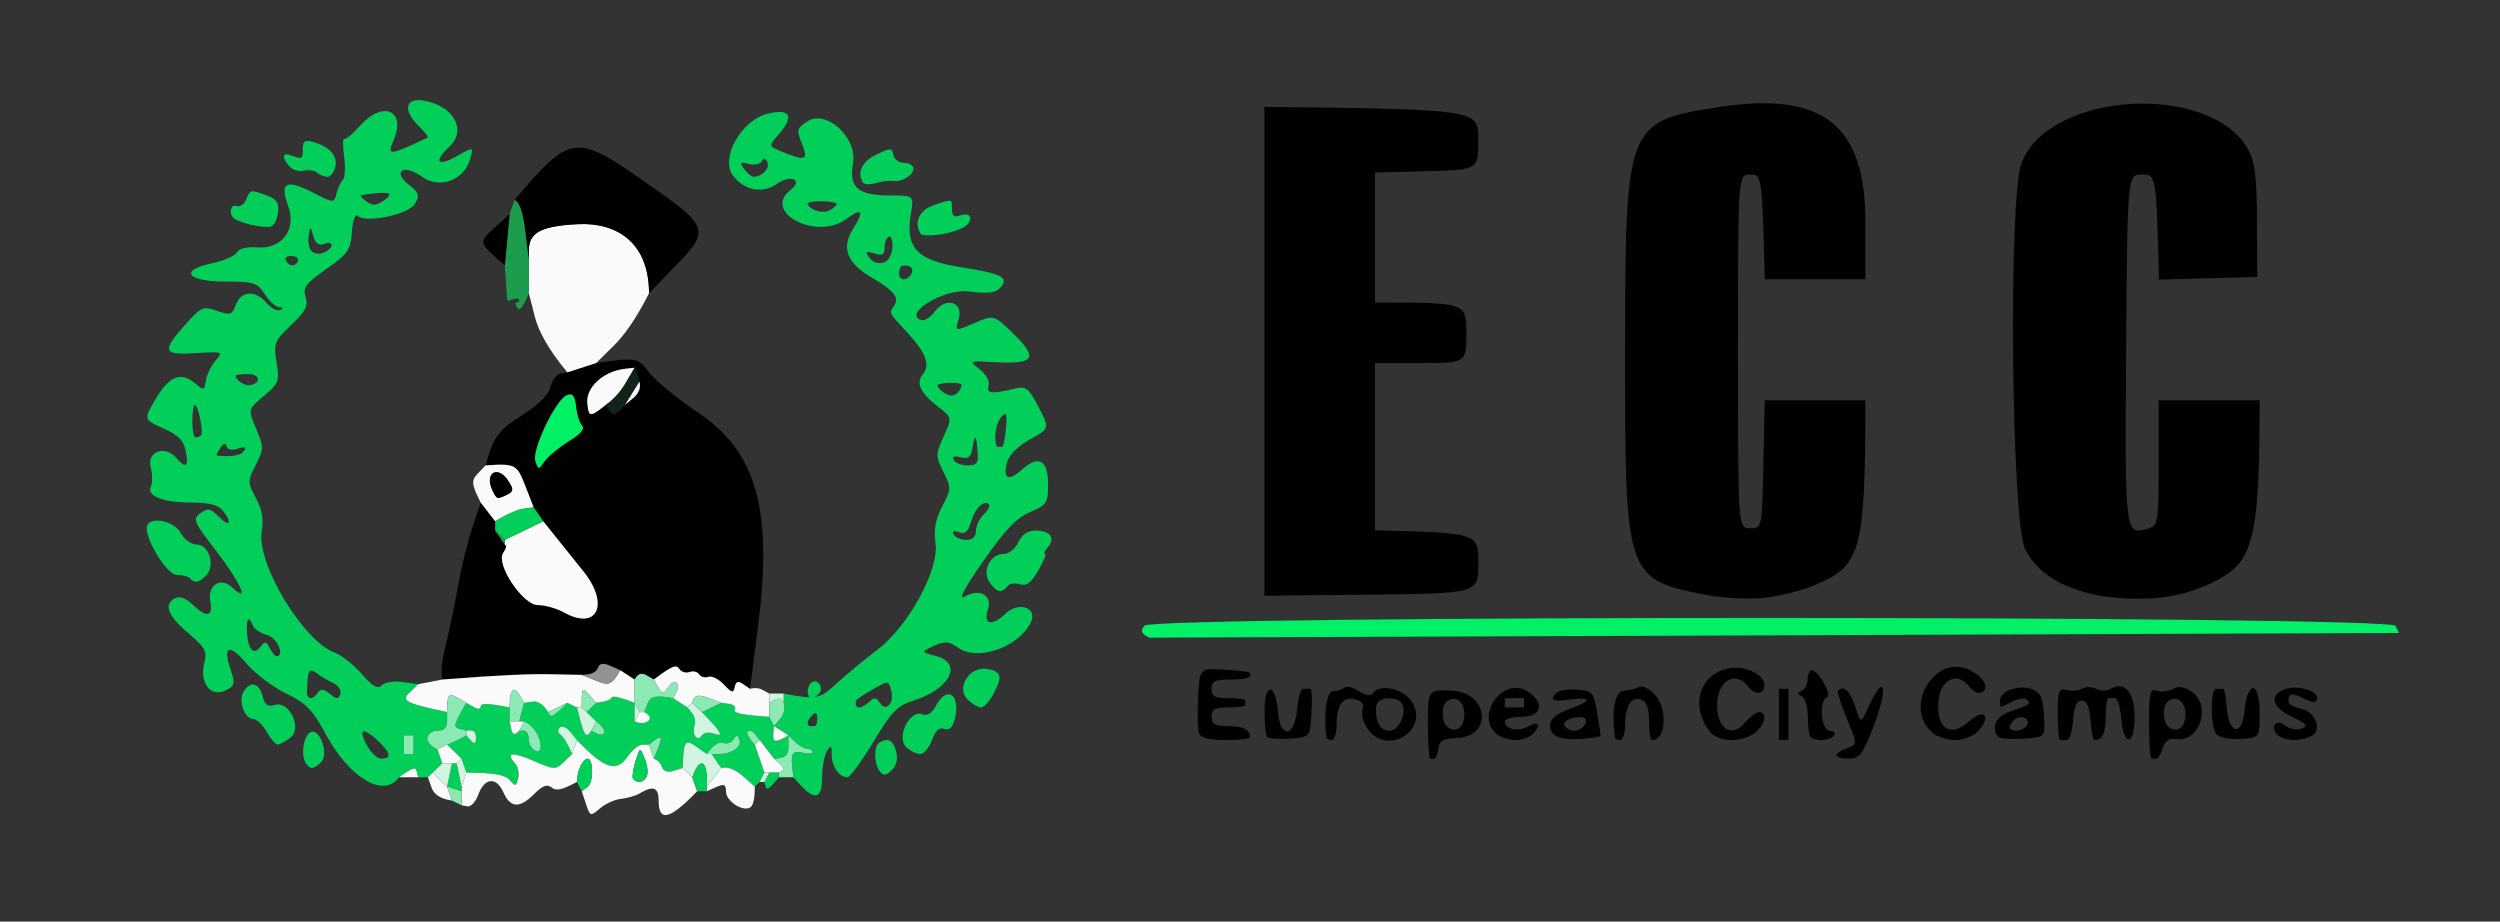 <svg width="510" height="188" viewBox="0 0 510 188" fill="none" xmlns="http://www.w3.org/2000/svg">
<rect x="0" y="0" width="510" height="188" fill="#333333" stroke="none"/>
<g clip-path="url(#clip0_52_14)">
<path d="M331.51 72.361C331.529 25.285 331.726 24.763 350.517 21.858C371.839 18.553 380.538 25.361 380.538 45.329V56.97H360.011C359.452 35.606 359.452 35.606 357 35.606C354.548 35.606 354.548 35.606 354.548 71.687C354.548 107.768 354.548 107.768 357 107.768C359.452 107.768 359.452 107.768 359.727 94.712L360.001 81.657H380.538C380.538 113.237 379.509 115.487 369.897 119.485C367.269 120.576 362.63 121.706 359.589 121.982C356.549 122.257 351.517 122.01 348.418 121.422C331.647 118.25 331.5 117.832 331.51 72.361Z" fill="black" fill-opacity="0.988"/>
<path d="M413.149 112.078C410.324 106.657 409.667 40.752 412.364 33.365C417.729 18.648 451.007 16.626 458.647 30.555C460.01 33.042 460.383 36.1 460.422 45.101L460.471 56.495L440.434 57.036C439.875 35.606 439.875 35.606 436.933 35.606C433.99 35.606 433.99 35.606 433.735 71.165C433.461 109.448 433.441 109.296 438.423 107.758C440.228 107.207 440.365 106.286 440.365 94.408V81.656H460.962C460.962 111.338 459.539 114.851 451.154 118.924C447.672 120.624 443.592 121.716 439.63 122.019C436.256 122.276 431.185 122.048 428.351 121.516C420.613 120.054 415.719 117.016 413.149 112.078Z" fill="black" fill-opacity="0.988"/>
<path d="M257.942 21.8C301.587 22.313 301.587 22.313 301.587 28.485C301.587 34.657 301.587 34.657 291.043 34.922L280.5 35.198V61.717C299.135 61.717 299.135 61.717 299.135 67.889C299.135 74.061 299.135 74.061 289.817 74.061H280.5V108.176C301.587 108.717 301.587 108.717 301.587 114.889C301.587 121.06 301.587 121.06 279.764 121.298L257.942 121.535V21.8Z" fill="black" fill-opacity="0.988"/>
<path d="M133.385 138.626L131.894 137.772C131.011 137.259 130.217 137.259 129.462 138.626L126.519 136.727L124.499 135.835C123.018 135.179 122.341 135.303 121.949 136.309C121.645 137.059 120.792 137.677 118.673 137.677L112.053 137.544C108.414 137.468 102.01 137.686 90.231 138.626C89.858 136.784 90.29 134.116 90.947 131.505C91.614 128.894 92.712 123.586 93.399 119.712C94.085 115.838 95.419 110.398 96.361 107.606L98.077 102.545L101.019 106.343V108.242L102.981 111.091L103.226 111.328C103.363 111.461 103.099 112.126 102.638 112.809C101.108 115.107 106.649 123.434 109.719 123.434C111.17 123.434 113.554 124.108 115.025 124.925C121.831 128.732 124.43 123.32 119.026 116.569C116.947 113.968 114.25 110.607 110.827 106.343L108.865 103.495L107.11 98.985C105.472 94.797 105.129 94.494 99.058 94.949C100.598 89.053 102 87.543 106.217 84.904C109.807 82.644 111.857 80.641 112.288 78.96C112.641 77.574 113.563 76.33 114.328 76.197L115.731 75.96L121.615 74.061C129.834 72.864 130.246 73.016 132.355 75.893C133.6 77.583 138.073 81.267 142.3 84.087C154.383 92.139 157.708 103.989 154.618 127.944L153 140.525L151.607 139.566C150.568 138.854 150.126 139.006 149.891 140.145C149.616 141.456 149.283 141.38 147.665 139.652C146.625 138.531 145.203 137.819 144.516 138.075C143.82 138.332 142.977 138.104 142.633 137.572C142.29 137.031 141.407 136.822 140.672 137.097C139.926 137.373 138.975 137.078 138.563 136.442C137.984 135.569 137.259 135.692 133.385 138.626ZM115.662 80.603C113.416 81.448 108.454 91.806 109.219 94.047C109.836 95.88 109.856 95.88 111.141 94.057C111.857 93.05 114.073 91.218 116.064 90.002C118.399 88.578 119.369 87.448 118.771 86.85C118.251 86.347 117.692 84.6 117.516 82.976C117.28 80.745 116.829 80.166 115.662 80.603ZM123.577 82.606L124.401 83.793C125.068 84.742 125.46 84.742 127.5 82.606L129.216 81.163C130.158 80.365 130.825 79.302 130.442 77.859L129.462 75.01L127.431 75.247C123.028 75.76 119.458 79.074 119.811 82.312C120.115 85.075 120.291 85.217 123.577 82.606Z" fill="black" fill-opacity="0.988"/>
<path d="M85.327 139.576L83.758 141.066C81.796 142.918 82.237 143.345 91.212 145.273V147.172C91.212 148.406 90.555 149.071 89.358 149.071C87.063 149.071 85.984 151.387 89.25 152.869L90.231 155.717L87.288 158.566H85.327L85.013 157.379C84.768 156.429 84.376 156.429 81.404 158.566C77.981 163.199 70.88 157.91 66.692 150.191C63.76 144.779 62.544 143.497 58.356 141.465C55.659 140.155 52.059 137.439 50.362 135.436C46.792 131.239 45.39 131.666 46.998 136.461C48.009 139.462 47.92 139.889 46.067 140.82C43.075 142.339 40.672 139.424 41.644 135.436C42.281 132.806 41.938 132.141 38.338 129.103C34.16 125.571 33.297 123.178 35.788 122.01C36.7 121.592 38.025 122.096 39.29 123.33C42.095 126.083 43.507 125.865 42.919 122.76C42.261 119.333 45.027 117.576 47.45 119.893C51.069 123.339 49.058 118.82 44.164 112.477C39.466 106.4 39.25 105.878 40.888 104.691C42.418 103.59 42.928 103.685 44.625 105.403C46.842 107.654 47.499 106.752 45.488 104.207C44.537 103.001 42.752 102.536 39.005 102.517C33.111 102.498 29.874 101.188 30.796 99.213C31.14 98.482 31.12 96.734 30.747 95.339C29.904 92.158 33.591 90.743 35.896 93.354C37.946 95.69 38.515 95.32 37.897 92.063C37.465 89.841 36.426 88.778 33.307 87.382C29.266 85.588 29.266 85.588 31.846 81.248C34.592 76.605 36.995 75.76 40.006 78.362C41.536 79.691 41.712 79.634 41.997 77.65C42.163 76.463 43.046 74.63 43.958 73.586C45.576 71.715 45.517 71.696 39.966 72.038C33.219 72.466 32.925 71.696 37.779 66.246C41.045 62.572 41.398 62.42 44.242 63.407C47.008 64.366 47.332 64.262 48.136 62.135C49.225 59.277 52.089 59.125 54.394 61.812C55.335 62.904 56.571 63.54 57.159 63.236C57.836 62.876 57.767 62.667 56.973 62.667C56.286 62.667 54.972 61.489 54.04 60.056C52.491 57.644 51.873 57.444 46.037 57.444C38.113 57.444 36.416 55.137 43.291 53.703C45.645 53.21 47.901 52.222 48.313 51.501C48.783 50.684 50.362 50.304 52.54 50.466C57.502 50.855 60.533 46.801 58.807 42.091C57.032 37.249 58.297 36.48 63.583 39.167C68.163 41.493 68.163 41.493 68.654 39.471C68.928 38.36 69.507 37.116 69.939 36.708C70.38 36.29 70.498 34.172 70.204 31.988C69.909 29.795 69.919 28.152 70.223 28.333C70.537 28.504 71.959 27.317 73.401 25.703C78.079 20.405 82.944 22.474 80.286 28.627C78.893 31.846 79.285 31.818 87.22 28.077C87.445 27.963 86.68 26.947 85.504 25.807C82.09 22.503 82.63 19.844 86.553 20.547C92.516 21.61 95.252 26.481 91.761 29.824C88.279 33.147 89.172 34.125 93.477 31.704C96.606 29.938 96.606 29.938 95.909 32.444C94.683 36.802 89.672 38.644 86.072 36.052C82.316 33.327 79.884 34.951 83.493 37.771C85.494 39.338 85.651 39.869 84.631 41.597C83.356 43.772 74.558 45.595 72.94 44.028C72.459 43.563 71.949 44.997 71.782 47.323C71.508 51.045 70.998 51.776 66.555 54.89C62.328 57.862 61.739 58.669 62.338 60.587C62.916 62.401 62.347 63.502 59.395 66.313C55.963 69.579 55.786 70.035 56.414 73.918C57.042 77.764 56.865 78.229 53.834 80.773C50.578 83.508 50.578 83.508 52.255 87.468C53.844 91.218 53.834 91.607 52.177 94.845C50.49 98.14 50.49 98.396 52.206 101.596C53.452 103.903 53.815 105.964 53.393 108.328C52.255 114.851 61.808 130.755 68.311 133.157C69.694 133.67 72.175 135.626 73.813 137.506C76.049 140.06 77.069 140.639 77.873 139.804C78.471 139.196 80.384 138.892 82.139 139.139L85.327 139.576ZM77.216 151.226C75.774 149.84 74.342 148.947 74.028 149.242C73.725 149.545 74.146 150.913 74.98 152.28C75.814 153.647 77.02 154.768 77.647 154.768C79.913 154.768 79.786 153.714 77.216 151.226ZM82.385 150.02V153.818H84.346V150.02H82.385ZM64.839 141.294C65.378 140.449 65.986 140.516 67.271 141.532C68.713 142.69 69.046 142.7 69.429 141.579C69.684 140.858 69.056 139.87 68.046 139.386C67.036 138.911 65.672 138.114 65.015 137.62C63.279 136.309 62.926 136.499 62.73 138.864C62.632 140.041 62.602 141.323 62.661 141.712C62.72 142.101 63.073 142.424 63.446 142.424C63.819 142.424 64.446 141.921 64.839 141.294ZM54.501 129.54C53.197 129.217 51.883 128.362 51.589 127.622C50.735 125.466 50.235 126.074 50.392 129.065C50.578 132.53 51.765 133.784 53.128 131.951C54.031 130.745 54.295 130.783 55.041 132.217C55.512 133.129 56.13 133.879 56.394 133.879C58.189 133.879 56.512 130.024 54.501 129.54ZM49.362 92.414C50.52 91.294 50.068 90.933 48.322 91.579C47.361 91.94 46.459 91.731 46.243 91.094C45.969 90.316 45.616 90.363 45.008 91.284C44.547 91.997 44.154 92.68 44.154 92.813C44.145 92.946 45.164 93.05 46.42 93.05C47.685 93.05 49.009 92.766 49.362 92.414ZM40.996 88.806C41.575 88.246 40.437 82.606 39.751 82.606C39.466 82.606 39.231 84.106 39.231 85.929C39.231 87.762 39.525 89.252 39.888 89.252C40.241 89.252 40.741 89.053 40.996 88.806ZM50.765 76.32C49.548 76.301 48.372 76.425 48.146 76.586C47.92 76.757 48.254 77.327 48.882 77.849C49.509 78.381 50.539 78.694 51.177 78.542C53.315 78.058 53.001 76.368 50.765 76.32ZM60.808 52.858C60.808 52.507 60.131 52.222 59.297 52.222C58.474 52.222 58.032 52.65 58.317 53.172C58.611 53.694 59.14 54.121 59.503 54.121C60.337 54.121 60.808 53.665 60.808 52.858ZM66.114 49.754C65.045 50.152 64.348 49.659 63.927 48.187C63.299 46.05 63.299 46.05 62.956 48.253C62.769 49.459 63.093 50.845 63.672 51.339C64.25 51.823 65.398 51.89 66.202 51.482C68.173 50.504 68.095 49.013 66.114 49.754ZM79.442 39.651C79.442 39.176 77.098 39.243 73.656 39.812C73.44 39.85 73.764 40.306 74.391 40.828C75.009 41.35 75.853 41.768 76.255 41.759C77.324 41.74 79.442 40.344 79.442 39.651Z" fill="#00D65B" fill-opacity="0.957"/>
<path d="M161.827 158.566L161.601 156.259C161.327 153.533 161.729 153.087 164.034 153.59C164.975 153.79 165.75 153.714 165.75 153.41C165.75 153.116 165.201 152.812 164.524 152.736C163.847 152.66 162.749 152.014 160.846 150.02L157.904 148.121L159.13 146.669C159.807 145.881 160.248 144.808 159.865 143.374V141.475C166.564 142.814 167.3 142.538 170.507 139.566C172.478 137.743 176.234 134.629 178.863 132.654C185.356 127.745 191.652 116.199 190.838 110.683C190.456 108.024 190.848 105.897 192.221 103.296C194.065 99.792 194.075 99.498 192.456 96.26C190.858 93.06 190.858 92.69 192.505 89.044C194.241 85.208 194.241 85.208 191.417 83.014C187.749 80.185 186.788 78.153 188.259 76.359C189.818 74.431 188.906 72 185.091 67.841C181.178 63.588 181.354 63.93 182.345 62.467C183.541 60.711 182.492 59.372 177.774 56.59C172.802 53.675 171.586 50.542 173.969 46.782C176.401 42.927 175.95 42.262 172.557 44.731C166.505 49.127 155.413 43.24 161.278 38.749C163.936 36.708 161.297 35.511 158.522 37.496C155.599 39.585 151.794 38.872 149.508 35.787C146.9 32.273 151.176 24.592 156.501 23.225C161.209 22.019 162.141 23.7 158.845 27.422C156.737 29.795 156.737 29.795 159.532 30.954C164.328 32.957 164.965 32.691 163.583 29.282C162.464 26.529 162.563 26.159 164.681 24.772C168.565 22.228 174.959 28.096 174.008 33.337C173.125 38.246 175.018 39.879 181.599 39.879C186.454 39.879 186.454 39.879 185.817 43.648C184.649 50.58 187.033 53.105 196.066 54.52C204.481 55.84 205.981 56.638 204.029 58.717C203.029 59.78 201.509 59.951 197.596 59.448C192.603 58.812 183.953 64.091 187.984 65.316C188.622 65.515 189.828 64.727 190.681 63.578C192.966 60.474 196.605 61.594 195.565 65.088C194.82 67.623 194.82 67.623 198.792 65.905C202.754 64.186 202.754 64.186 206.913 68.259C211.876 73.13 211.003 74.336 202.823 73.88C197.625 73.586 197.625 73.586 199.9 75.38C201.205 76.415 201.96 77.83 201.676 78.704C201.166 80.308 202.225 80.422 207.04 79.273C209.316 78.732 209.836 79.141 211.866 83.034C214.141 87.401 214.141 87.401 210.14 89.614C207.727 90.952 205.864 92.794 205.461 94.247C204.52 97.675 205.716 98.292 208.472 95.804C211.866 92.737 213.808 93.829 213.808 98.805C213.808 102.612 213.553 103.001 210.13 104.464C207.354 105.66 205.01 108.11 200.567 114.5C196.625 120.159 195.389 122.542 196.821 121.706C199.832 119.931 202.519 121.45 201.538 124.365C200.509 127.403 202.382 127.85 205.108 125.21C207.805 122.599 211.758 123.957 210.267 126.995C207.825 131.989 199.518 134.942 195.585 132.217C193.535 130.793 192.809 130.727 190.505 131.771C187.817 132.996 187.817 132.996 191.005 133.85C196.448 135.303 193.81 140.563 186.464 142.871C183.061 143.944 181.943 145.083 178.167 151.34C175.773 155.309 173.39 158.566 172.89 158.566C171.203 158.566 169.673 156.382 169.673 153.989C169.673 151.986 169.526 151.872 168.692 153.249C168.153 154.132 167.712 156.543 167.712 158.613C167.712 162.782 166.329 163.37 163.543 160.398L161.827 158.566ZM188.082 145.71C189.171 146.118 190.093 145.539 190.985 143.887C193.28 139.661 196.046 141.788 194.751 146.783C194.31 148.473 193.643 149.071 192.623 148.691C191.603 148.311 190.819 149.023 190.122 150.979C189.553 152.536 188.474 153.818 187.719 153.818C186.964 153.818 185.669 153.182 184.846 152.404C182.796 150.457 185.552 144.77 188.082 145.71ZM166.24 148.121C166.515 148.121 166.731 147.4 166.731 146.507C166.731 145.434 166.407 145.206 165.75 145.843C165.211 146.365 164.769 147.096 164.769 147.457C164.769 147.827 164.995 148.121 165.26 148.121H166.24ZM177.362 143.146C178.333 142.206 178.765 142.253 179.481 143.374C180.746 145.349 182.511 143.421 181.805 140.829C181.256 138.797 181.256 138.797 177.921 140.706C176.078 141.75 174.577 142.785 174.577 142.994V143.849C174.577 144.105 174.93 144.323 175.362 144.323C175.793 144.323 176.695 143.792 177.362 143.146ZM199.096 108.309C199.096 107.303 199.812 105.783 200.685 104.938C201.558 104.093 202.029 103.172 201.734 102.878C200.724 101.909 198.9 103.704 198.086 106.457C197.478 108.489 196.85 109.031 195.614 108.565C194.536 108.167 194.173 108.337 194.565 109.05C194.898 109.648 196.056 110.142 197.135 110.142C198.419 110.142 199.096 109.505 199.096 108.309ZM199.449 92.338C199.175 88.683 198.871 88.37 198.4 91.285C198.086 93.278 197.596 93.687 195.987 93.288C194.653 92.946 194.173 93.146 194.575 93.858C194.898 94.456 196.183 94.95 197.409 94.95C199.253 94.95 199.616 94.484 199.449 92.338ZM204.432 91.152C204.942 91.152 205.618 85.17 205.177 84.534C205.01 84.287 204.461 84.714 203.961 85.483C203.461 86.252 203.039 87.838 203.039 89.015C203.029 90.193 203.245 91.152 203.51 91.152H204.432ZM196.154 78.485C196.154 77.963 192.054 77.973 191.338 78.504C191.113 78.666 191.446 79.226 192.074 79.748C192.702 80.28 193.623 80.707 194.133 80.707C195.036 80.707 196.154 79.482 196.154 78.485ZM185.473 54.311C184.806 54.102 184.071 54.112 183.835 54.34C183.6 54.568 183.404 55.251 183.404 55.859C183.404 56.476 183.816 56.97 184.326 56.97C185.836 56.97 186.797 54.739 185.473 54.311ZM181.854 48.662C181.472 47.57 180.462 48.833 180.462 50.39C180.462 51.966 180.05 52.222 178.353 51.7C176.548 51.149 176.411 51.282 177.372 52.593C178.049 53.514 179.216 53.894 180.285 53.552C181.697 53.096 182.511 50.57 181.854 48.662ZM170.654 41.636C170.654 40.98 165.495 40.828 164.799 41.455C164.553 41.683 165.103 42.281 166.025 42.775C166.956 43.269 168.378 43.345 169.183 42.936C169.997 42.538 170.654 41.949 170.654 41.636ZM156.55 33.109C156.129 32.197 155.776 32.141 155.403 32.891C155.109 33.489 153.922 33.745 152.774 33.451C150.97 32.995 150.833 33.138 151.833 34.495C152.48 35.369 153.333 36.071 153.736 36.062C155.472 36.033 157.119 34.296 156.55 33.109Z" fill="#00D65B" fill-opacity="0.957"/>
<path d="M489.404 129.131L234.404 130.081C232.639 129.169 232.678 128.581 233.482 127.641C235.306 125.504 487.589 125.542 488.668 127.679L489.404 129.131Z" fill="#00F468" fill-opacity="0.976"/>
<path d="M95.135 157.616L94.154 154.768L91.212 151.919L91.947 151.634C92.349 151.473 93.232 151.046 95.135 150.02L96.115 151.112C96.822 151.9 97.096 151.71 97.096 150.419C97.096 149.432 96.655 148.719 95.135 149.071L93.713 148.672C92.467 148.33 92.467 147.969 95.135 143.374L96.606 144.219C97.528 144.751 98.077 144.703 98.077 144.095C98.077 143.507 99.254 143.355 103.962 144.323V147.172L104.315 148.833C104.511 149.745 104.952 150.172 105.923 149.071H106.904C107.443 149.071 107.885 149.878 107.885 150.865C107.885 151.853 108.532 152.907 109.326 153.201C111.258 153.923 110.219 148.501 106.904 147.172H105.923L106.904 143.374L108.62 143.136C109.562 143.004 110.67 143.431 111.808 145.273L112.22 145.928C112.455 146.279 113.338 145.852 115.731 143.374L117.692 144.323L118.369 146.934C119.173 150.02 119.605 150.685 120.635 149.071L121.704 149.621C123.273 150.438 124.244 149.09 121.615 147.172L119.654 145.273L121.615 143.374L123.077 143.136C123.881 143.004 124.656 142.624 124.793 142.291C124.93 141.95 126.039 142.064 129.462 143.374V147.172L130.197 147.4C131.766 147.874 133.924 146.564 131.423 145.273L132.159 143.431C132.669 142.158 133.571 141.722 137.308 142.424L140.25 144.323L141.211 145.51C141.741 146.165 141.966 147.267 141.702 147.969C141.044 149.726 142.251 151.492 143.143 150.087C143.526 149.498 144.575 149.28 145.478 149.612C147.635 150.419 147.547 149.754 143.192 145.273L147.115 143.374L148.802 143.611C149.724 143.744 150.215 144.276 149.881 144.798C149.538 145.358 150.862 145.842 156.923 146.222L157.904 148.121L157.786 149.308C157.58 151.435 157.884 151.729 160.846 150.02V152.394C160.846 153.875 160.287 154.768 157.904 154.768L154.049 149.792C153.549 149.156 152.882 148.871 152.568 149.166C152.264 149.47 152.451 150.21 153.981 151.919L155.942 157.616L154.962 159.515L153.981 160.465L151.539 158.328C150.195 157.151 148.655 156.296 147.115 156.667L145.154 153.818L146.87 153.799C149.361 153.78 151.343 152.328 150.842 150.884C150.499 149.887 150.264 149.878 149.646 150.846C149.224 151.511 148.273 151.824 147.537 151.549C146.811 151.283 145.752 151.682 144.173 153.818L142.506 152.631C139.74 150.656 139.465 150.761 139.269 156.667L137.406 157.265C136.248 157.635 135.366 157.36 135.081 156.553C134.836 155.831 134.346 155.138 133.385 154.768L134.238 152.631C135.248 150.087 135.081 149.669 132.404 151.919H131.05C130.295 151.919 128.961 152.992 128.079 154.293C125.96 157.426 123.675 157.293 117.692 150.97L116.368 149.308C115.643 148.397 114.672 147.988 114.191 148.406C113.71 148.843 113.75 149.46 114.289 149.83C114.809 150.201 115.574 151.245 116.712 153.818L114.995 155.48C113.357 157.066 113.073 157.047 108.914 155.242C104.501 153.325 103.01 153.495 105.05 155.698C105.668 156.363 105.962 157.749 105.707 158.775C105.286 160.455 105.119 160.493 103.981 159.126C103.216 158.214 101.215 157.616 95.135 157.616Z" fill="#00D65B" fill-opacity="0.957"/>
<path d="M115.731 75.96C111.553 70.908 109.787 67.272 109.111 64.632L107.885 59.818V53.172V51.073C107.885 47.465 110.327 46.136 117.702 45.737C126.176 45.272 132.404 49.782 132.404 59.818C129.628 65.335 127.206 68.544 125.225 70.5L121.615 74.061L115.731 75.96Z" fill="#FCFCFC" fill-opacity="0.988"/>
<path d="M132.404 59.818C132.404 49.782 126.176 45.272 117.702 45.737C110.327 46.136 107.885 47.465 107.885 51.073V53.172L107.159 47.237C106.766 43.971 106.1 41.199 104.942 40.828C116.427 27.184 117.447 27.279 131.541 37.087C144.82 46.335 144.997 46.839 137.553 54.51L132.404 59.818Z" fill="black" fill-opacity="0.988"/>
<path d="M118.673 161.414L119.899 160.512C121.096 159.639 121.086 154.768 119.889 154.768C119.036 154.768 117.722 156.904 117.692 159.515C114.348 161.31 113.377 161.329 112.514 160.636C111.621 159.914 110.66 160.275 108.993 161.955C105.992 164.965 104.138 164.87 102.686 161.623C101.245 158.385 98.842 158.632 97.547 162.155C97.028 163.579 96.056 164.633 95.38 164.5L94.154 164.263V161.414V160.465L95.135 157.616C101.215 157.616 103.216 158.214 103.981 159.126C105.119 160.493 105.286 160.455 105.707 158.775C105.962 157.749 105.668 156.363 105.05 155.698C103.01 153.495 104.501 153.324 108.914 155.242C113.073 157.046 113.357 157.065 114.995 155.48L116.712 153.818L117.692 150.97C123.675 157.293 125.96 157.426 128.079 154.293C128.961 152.992 130.295 151.919 131.05 151.919H132.404L133.385 154.768C134.346 155.138 134.836 155.831 135.081 156.553C135.366 157.36 136.248 157.635 137.406 157.265L139.269 156.667L141.231 158.566L142.212 161.414C136.19 167.728 134.365 167.349 134.365 163.342C134.365 160.598 133.267 160.18 130.481 161.86C129.697 162.335 127.99 162.829 126.696 162.962C125.401 163.095 123.459 163.978 122.38 164.918C120.458 166.589 120.389 166.57 119.546 164.025L118.673 161.414ZM129.658 155.242C129.167 156.809 128.922 158.414 129.108 158.803C129.305 159.192 129.913 159.515 130.472 159.515C131.031 159.515 131.707 158.955 131.982 158.262C132.257 157.578 132.041 155.974 131.511 154.701C130.55 152.394 130.55 152.394 129.658 155.242Z" fill="#FCFCFC" fill-opacity="0.988"/>
<path d="M102.981 111.091V110.141L110.827 106.344C114.25 110.607 116.947 113.968 119.026 116.57C124.43 123.32 121.831 128.733 115.025 124.925C113.553 124.109 111.17 123.434 109.719 123.434C106.649 123.434 101.108 115.107 102.638 112.81C103.098 112.126 103.363 111.461 103.226 111.328L102.981 111.091Z" fill="#FCFCFC" fill-opacity="0.988"/>
<path d="M85.327 139.576L90.231 138.626C102.01 137.686 108.414 137.468 112.053 137.544L118.673 137.677L121.635 138.864C124.214 139.899 124.715 139.842 126.519 136.727L129.462 138.626V143.374C126.039 142.063 124.93 141.95 124.793 142.291C124.656 142.624 123.881 143.003 123.077 143.136L121.615 143.374L120.144 141.712C118.771 140.155 118.673 140.183 118.673 144.323H117.692L115.731 143.374L111.808 145.273C110.67 143.431 109.562 143.003 108.62 143.136L106.904 143.374L106.09 141.95C104.952 139.956 103.962 140.174 103.962 144.323C99.254 143.355 98.077 143.507 98.077 144.095C98.077 144.703 97.528 144.751 96.606 144.219L95.135 143.374L93.909 142.662C91.516 141.266 91.212 141.342 91.212 145.273C82.237 143.345 81.796 142.918 83.758 141.066L85.327 139.576Z" fill="#FCFCFC" fill-opacity="0.988"/>
<path d="M147.115 143.374L144.418 142.367C142.525 141.665 141.653 141.665 141.231 143.374L140.25 144.323L137.308 142.424L137.857 141.418C138.975 139.414 137.651 138.199 136.405 140.079C135.238 141.826 135.091 141.845 133.385 138.626C137.259 135.692 137.984 135.569 138.563 136.442C138.975 137.078 139.926 137.373 140.672 137.097C141.407 136.822 142.29 137.031 142.633 137.572C142.977 138.104 143.82 138.332 144.516 138.075C145.203 137.819 146.625 138.531 147.665 139.652C149.283 141.38 149.616 141.456 149.891 140.145C150.126 139.006 150.568 138.854 151.607 139.566L153 140.525C154.138 140.212 155.02 140.43 155.697 140.801L156.923 141.475V143.374V146.222C150.862 145.842 149.538 145.358 149.881 144.798C150.215 144.276 149.724 143.744 148.802 143.611L147.115 143.374Z" fill="#FCFCFC" fill-opacity="0.988"/>
<path d="M421.623 140.772C422.643 141.028 424.055 140.895 424.761 140.478C425.458 140.05 426.752 140.079 427.615 140.525C428.498 140.981 429.793 140.981 430.558 140.525C433.412 138.816 435.462 141.247 435.462 146.336C435.462 152.299 433.157 152.337 432.706 146.384C432.539 144.209 431.99 142.424 431.48 142.424H430.067C429.803 142.424 429.577 144.105 429.577 146.165C429.577 149.507 428.881 150.97 427.272 150.97C426.988 150.97 426.615 149.156 426.448 146.934C426.233 144.114 425.703 142.899 424.673 142.899C423.643 142.899 423.114 144.114 422.898 146.934C422.731 149.156 422.182 150.97 421.672 150.97H420.26C419.995 150.97 419.769 148.567 419.769 145.633C419.769 140.876 419.965 140.354 421.623 140.772Z" fill="black" fill-opacity="0.988"/>
<path d="M36.092 117.291C33.876 117.263 29.001 108.935 30.1 107.055C31.12 105.318 35.631 106.429 36.857 108.717C37.583 110.075 38.995 111.091 40.133 111.091C42.595 111.091 43.938 115.202 42.163 117.272C41.496 118.051 40.565 118.687 40.094 118.687C39.613 118.687 39.035 118.373 38.789 118.003C38.554 117.623 37.338 117.301 36.092 117.291Z" fill="#00D65B" fill-opacity="0.957"/>
<path d="M271.957 140.99C272.801 140.981 273.821 140.658 274.223 140.269C274.625 139.889 275.959 140.202 277.185 140.99C278.568 141.864 279.647 142.044 280.019 141.465C281.373 139.338 286.434 140.459 288.091 143.26C291.602 149.175 282.805 154.312 278.941 148.605C278.058 147.305 277.617 145.557 277.94 144.722C278.352 143.687 277.881 143.032 276.479 142.671C273.948 142.035 272.693 143.744 272.673 147.884C272.664 149.583 272.212 150.97 271.673 150.97C271.134 150.97 270.663 150.751 270.624 150.495C269.937 145.88 270.624 141 271.957 140.99ZM285.933 143.431C285.1 142.13 281.785 142.13 280.961 143.421C280.608 143.962 280.588 145.463 280.902 146.744C281.275 148.245 282.167 149.071 283.423 149.071C285.463 149.071 287.13 145.311 285.933 143.431Z" fill="black" fill-opacity="0.988"/>
<path d="M204.834 112.99C205.824 112.99 207.129 111.926 207.747 110.616C208.492 109.021 209.649 108.242 211.277 108.242C214.239 108.242 215.357 109.752 213.769 111.604C213.121 112.363 212.856 112.99 213.18 112.99C213.504 112.99 212.896 114.509 211.817 116.37C210.326 118.943 209.404 119.617 207.992 119.181C206.962 118.867 205.844 119.057 205.501 119.598C205.148 120.14 204.451 120.586 203.941 120.586C203.431 120.586 202.47 119.731 201.803 118.687C200.293 116.323 202.068 112.99 204.834 112.99Z" fill="#00D65B" fill-opacity="0.957"/>
<path d="M351.586 136.604C355.097 135.369 359.942 137.249 359.942 139.832C359.942 141.693 357.971 141.826 356.637 140.06C354.224 136.87 350.664 138.588 350.321 143.098C349.929 148.425 353.087 150.837 356 147.409C356.99 146.232 358.285 145.273 358.873 145.273C360.55 145.273 360.129 147.665 358.147 149.403C357.167 150.267 354.96 150.97 353.244 150.97C351.439 150.97 349.585 150.277 348.83 149.308C345.035 144.485 346.339 138.436 351.586 136.604Z" fill="black" fill-opacity="0.988"/>
<path d="M402.527 137.06C405.136 138.721 405.842 140.744 404.018 141.332C403.439 141.522 402.419 140.943 401.753 140.06C399.34 136.87 395.78 138.588 395.436 143.098C395.015 148.719 397.869 150.561 401.713 147.134C404.803 144.39 406.362 146.099 403.538 149.128C402.586 150.144 400.556 150.97 399.026 150.97C397.486 150.97 395.505 150.438 394.622 149.783C387.551 144.561 395.123 132.369 402.527 137.06Z" fill="black" fill-opacity="0.988"/>
<path d="M244.408 142.377C244.702 136.309 244.702 136.309 249.606 136.604C252.303 136.765 254.618 137.003 254.755 137.126C255.755 138.075 254.421 138.626 251.077 138.626C247.811 138.626 247.154 138.94 247.154 140.525C247.154 142.063 247.811 142.424 250.587 142.424C252.47 142.424 254.019 142.643 254.019 142.899V143.848C254.019 144.105 252.47 144.323 250.587 144.323C247.811 144.323 247.154 144.684 247.154 146.222C247.154 147.751 247.811 148.121 250.528 148.121C253.588 148.121 255 148.843 255 150.4C255 150.713 252.793 150.97 250.096 150.97C246.938 150.97 244.996 150.523 244.653 149.707C244.349 149.004 244.241 145.709 244.408 142.377Z" fill="black" fill-opacity="0.988"/>
<path d="M439.944 140.896C440.797 141.209 442.268 141.066 443.229 140.563C444.445 139.937 445.603 140.098 447.084 141.095C451.222 143.905 448.761 151.454 443.926 150.78C442.464 150.58 441.64 151.141 441.189 152.631C440.826 153.809 440.277 154.768 439.963 154.768H438.894C438.629 154.768 438.404 151.52 438.404 147.542C438.404 141.37 438.629 140.402 439.944 140.896ZM444.043 142.605C443.092 142.424 442.042 142.984 441.699 143.848C441.356 144.712 441.356 146.241 441.699 147.238C442.052 148.273 443.072 148.966 444.043 148.833C446.446 148.501 446.446 143.051 444.043 142.605Z" fill="black" fill-opacity="0.988"/>
<path d="M295.947 140.867C303.715 141.095 304.715 150.371 296.997 150.58C294.447 150.647 293.672 151.112 293.427 152.717C293.25 153.847 292.926 154.768 292.691 154.768H291.779C291.514 154.768 291.288 151.606 291.288 147.751C291.288 140.725 291.288 140.725 295.947 140.867ZM296.928 142.605C295.977 142.424 294.927 142.984 294.584 143.848C294.241 144.712 294.241 146.241 294.584 147.238C294.937 148.273 295.957 148.966 296.928 148.833C299.331 148.501 299.331 143.051 296.928 142.605Z" fill="black" fill-opacity="0.988"/>
<path d="M98.077 102.545C96.086 98.7 96.184 97.94 97.459 96.611L99.058 94.95C105.129 94.494 105.472 94.797 107.11 98.985L108.865 103.495L106.855 103.77C105.756 103.922 103.991 104.568 101.019 106.343L98.077 102.545ZM103.55 97.912C101.657 95.092 99.048 96.307 100.225 99.46C100.656 100.637 101.274 101.596 101.598 101.596C101.912 101.596 102.804 101.254 103.589 100.836C104.805 100.172 104.805 99.782 103.55 97.912Z" fill="#FCFCFC" fill-opacity="0.988"/>
<path d="M115.662 80.603C116.829 80.166 117.28 80.745 117.516 82.976C117.692 84.6 118.251 86.347 118.771 86.85C119.369 87.448 118.399 88.578 116.064 90.003C114.073 91.218 111.857 93.05 111.141 94.057C109.856 95.88 109.836 95.88 109.219 94.047C108.454 91.807 113.416 81.448 115.662 80.603Z" fill="#00F468" fill-opacity="0.976"/>
<path d="M102.981 54.121L103.961 43.677L104.942 40.828C106.1 41.199 106.766 43.971 107.159 47.237L107.885 53.172V59.818C106.502 63.123 105.943 63.464 105.511 62.79C105.129 62.202 105.07 61.717 105.374 61.717C105.678 61.717 105.923 61.47 105.923 61.166C105.923 60.863 105.374 60.796 104.697 61.034C104.02 61.271 103.471 61.413 103.471 61.347C103.471 61.29 103.363 59.638 103.226 57.682L102.981 54.121Z" fill="#1CA04F" fill-opacity="0.969"/>
<path d="M410.207 145.083C414.061 143.82 414.414 143.573 413.512 142.69C413.12 142.32 411.835 142.481 410.648 143.051C409.461 143.621 408.383 144.143 408.245 144.209C408.108 144.266 408 143.668 408 142.87C408 140.953 411.854 139.614 414.542 140.592C416.248 141.218 416.729 142.263 416.964 145.89C417.249 150.419 417.249 150.419 412.619 150.694C410.079 150.846 407.784 150.647 407.529 150.258C406.146 148.188 407.255 146.051 410.207 145.083ZM413.512 147.941C414.385 146.564 412.119 145.653 410.854 146.877C410.364 147.352 409.962 148.045 409.962 148.406C409.962 148.776 410.599 149.071 411.374 149.071C412.149 149.071 413.11 148.558 413.512 147.941Z" fill="black" fill-opacity="0.988"/>
<path d="M51.716 146.697C49.921 146.697 48.568 143.07 49.656 141.18C51.01 138.845 52.834 139.215 53.55 141.978C54.021 143.82 54.609 144.247 56.051 143.801C59.052 142.88 61.749 148.653 59.189 150.523C58.189 151.255 57.041 151.872 56.639 151.891C56.237 151.91 55.237 150.742 54.413 149.308C53.599 147.874 52.383 146.697 51.716 146.697Z" fill="#00D65B" fill-opacity="0.957"/>
<path d="M311.61 141.047C315.219 143.345 314.562 146.222 310.414 146.222C308.53 146.222 306.981 146.659 306.981 147.2C306.981 148.719 309.609 149.337 311.571 148.273C313.836 147.048 314.484 147.665 312.885 149.526C312.199 150.315 310.6 150.97 309.315 150.97C308.03 150.97 306.324 150.476 305.51 149.878C300.665 146.279 306.51 137.819 311.61 141.047ZM306.981 144.323H310.904V142.424H306.981V144.323Z" fill="black" fill-opacity="0.988"/>
<path d="M320.466 144.523C322.222 143.943 323.654 143.184 323.654 142.842C323.654 142.491 322.222 142.424 320.466 142.681C316.838 143.212 315.965 142.842 317.465 141.389C318.034 140.839 319.996 140.525 321.81 140.696C325.282 141.019 325.164 140.782 326.528 150.039C326.567 150.315 324.615 150.637 322.183 150.751C319.191 150.903 317.436 150.514 316.73 149.555C315.308 147.618 316.671 145.776 320.466 144.523ZM323.301 146.517C322.997 146.222 321.82 146.213 320.672 146.507C319.535 146.792 318.858 147.494 319.172 148.055C319.476 148.615 320.368 149.071 321.143 149.071C322.712 149.071 324.164 147.352 323.301 146.517Z" fill="black" fill-opacity="0.988"/>
<path d="M452.135 140.525H453.547C453.792 140.525 454.116 142.339 454.283 144.561C454.675 149.735 457.372 150.267 457.843 145.273C458.47 138.626 460.962 138.826 460.962 145.52C460.962 150.523 460.962 150.523 457.039 150.742C454.802 150.875 452.704 150.457 452.154 149.783C450.889 148.216 450.879 140.525 452.135 140.525Z" fill="black" fill-opacity="0.988"/>
<path d="M257.962 144.959C257.942 139.12 260.257 139.3 260.698 145.168C261.13 150.846 264.18 150.371 264.621 144.551C264.788 142.339 265.337 140.525 265.847 140.525H267.309C267.613 140.525 267.721 142.747 267.554 145.463C267.26 150.39 267.26 150.39 263.091 150.685C260.796 150.837 258.707 150.647 258.452 150.257C258.187 149.868 257.962 147.485 257.962 144.959Z" fill="black" fill-opacity="0.988"/>
<path d="M376.615 152.679C379.008 151.824 379.018 152.109 376.576 146.137C375.478 143.44 374.742 141.066 374.948 140.877C376.105 139.756 377.41 140.962 378.44 144.086C379.616 147.646 379.617 147.646 381.097 144.371C384.501 136.803 385.315 140.174 382.088 148.473C379.96 153.961 379.322 154.768 377.145 154.768C375.782 154.768 374.654 154.454 374.654 154.075C374.654 153.695 375.537 153.068 376.615 152.679Z" fill="black" fill-opacity="0.988"/>
<path d="M331.225 140.896C332.304 140.839 333.677 140.506 334.276 140.155C334.864 139.794 336.247 140.373 337.345 141.437C340.258 144.257 340.003 150.97 336.992 150.97C336.669 150.97 336.404 149.251 336.404 147.143C336.404 144.504 335.913 143.136 334.835 142.728C332.814 141.978 331.529 143.972 331.52 147.884C331.51 149.583 331.059 150.97 330.519 150.97C329.98 150.97 329.509 150.751 329.47 150.495C328.675 145.149 329.44 140.991 331.225 140.896Z" fill="black" fill-opacity="0.988"/>
<path d="M466.179 147.988C467.091 148.719 468.553 148.995 469.533 148.634C470.946 148.093 470.583 147.656 467.582 146.232C463.443 144.266 462.805 141.826 466.111 140.62C469.259 139.471 474.094 141.427 472.329 143.136C472.103 143.355 470.956 143.032 469.788 142.424C467.562 141.266 466.846 141.437 466.846 143.108C466.846 143.649 467.974 144.314 469.357 144.57C472.28 145.111 473.8 148.786 471.642 150.106C470.897 150.561 469.288 150.951 468.072 150.951C466.856 150.96 465.385 150.561 464.786 150.068C462.913 148.492 464.267 146.46 466.179 147.988Z" fill="black" fill-opacity="0.988"/>
<path d="M129.462 75.01L127.745 77.953C126.804 79.577 125.48 81.286 123.577 82.606C120.291 85.217 120.115 85.075 119.811 82.312C119.458 79.074 123.028 75.76 127.431 75.247L129.462 75.01Z" fill="#FCFCFC" fill-opacity="0.988"/>
<path d="M368.789 146.061C368.779 144.152 368.22 142.329 367.543 142.025C366.562 141.589 366.562 141.361 367.543 140.924C368.22 140.62 368.769 139.547 368.769 138.55C368.769 137.544 369.152 136.727 369.622 136.727C370.956 136.727 373.84 141.893 372.702 142.263C371.005 142.814 371.496 149.071 373.241 149.071C374.085 149.071 374.497 149.498 374.163 150.02C373.83 150.542 372.702 150.97 371.653 150.97C370.603 150.97 369.534 150.647 369.279 150.258C369.014 149.868 368.789 147.979 368.789 146.061Z" fill="black" fill-opacity="0.988"/>
<path d="M178.745 31.552C181.707 30.118 181.952 30.127 182.247 31.618C182.423 32.511 183.414 33.232 184.453 33.232C185.493 33.232 186.346 33.745 186.346 34.381C186.346 35.739 183.933 37.201 182.188 36.907C181.511 36.793 179.961 36.983 178.745 37.334C177.529 37.695 176.323 37.657 176.068 37.268C174.744 35.293 175.832 32.957 178.745 31.552Z" fill="#00D65B" fill-opacity="0.957"/>
<path d="M190.416 41.873C194.359 40.543 194.192 40.505 194.192 42.699C194.192 43.99 194.653 44.398 195.703 44.009C197.733 43.249 198.655 44.284 197.331 45.822C196.752 46.506 194.477 47.37 192.29 47.74C190.103 48.12 188.092 48.101 187.837 47.712C186.346 45.481 187.513 42.851 190.416 41.873Z" fill="#00D65B" fill-opacity="0.957"/>
<path d="M47.812 44.626C46.596 43.677 46.989 41.588 48.303 42.025C48.98 42.252 49.843 41.645 50.235 40.686C51.049 38.635 51.059 38.635 54.433 39.879C56.483 40.629 56.953 41.36 56.708 43.401C56.532 44.816 55.845 46.098 55.168 46.25C54.492 46.402 52.726 46.231 51.245 45.861C49.764 45.5 48.215 44.949 47.812 44.626Z" fill="#00D65B" fill-opacity="0.957"/>
<path d="M61.935 34.818C60.965 35.065 59.66 34.657 59.023 33.916C57.404 32.026 57.581 31.02 59.415 31.704C61.671 32.549 61.788 32.473 61.788 30.317C61.788 28.732 62.2 28.475 63.995 28.998C67.31 29.957 68.987 31.903 68.389 34.106C68.095 35.198 67.379 36.081 66.781 36.081C66.192 36.081 65.251 35.701 64.701 35.226C64.142 34.761 62.897 34.581 61.935 34.818Z" fill="#00D65B" fill-opacity="0.957"/>
<path d="M144.173 161.414V160.465L147.115 156.667C148.655 156.296 150.195 157.151 151.539 158.328L153.981 160.465C153.981 163.323 153.549 164.405 153.02 164.728C151.48 165.649 148.096 163.408 148.096 161.462C148.096 160.028 147.714 159.848 146.135 160.55L144.173 161.414Z" fill="#FCFCFC" fill-opacity="0.988"/>
<path d="M201.44 136.471C204.353 137.012 204.579 138.009 202.578 141.712C201.803 143.146 200.705 144.323 200.136 144.323C199.567 144.323 198.351 143.621 197.448 142.757C194.898 140.345 197.792 135.797 201.44 136.471Z" fill="#00D65B" fill-opacity="0.957"/>
<path d="M89.25 152.869C85.984 151.388 87.063 149.071 89.358 149.071C90.554 149.071 91.212 148.406 91.212 147.172V145.273C91.212 141.342 91.516 141.266 93.909 142.662L95.135 143.374C92.467 147.969 92.467 148.33 93.713 148.672L95.135 149.071V150.02C93.232 151.046 92.349 151.473 91.947 151.634L91.212 151.919L89.25 152.869Z" fill="#8CEAB5" fill-opacity="0.988"/>
<path d="M102.981 110.141L101.019 108.242V106.343C103.991 104.568 105.756 103.922 106.855 103.77L108.865 103.495L110.827 106.343L102.981 110.141Z" fill="#00D65B" fill-opacity="0.957"/>
<path d="M103.962 43.677L102.981 54.121C97.587 49.459 97.587 49.459 100.774 46.563L103.962 43.677Z" fill="black" fill-opacity="0.988"/>
<path d="M130.442 145.273L129.462 143.374V138.626C130.217 137.259 131.011 137.259 131.894 137.772L133.385 138.626C135.091 141.845 135.238 141.826 136.405 140.079C137.651 138.199 138.975 139.414 137.857 141.418L137.308 142.424C133.571 141.722 132.669 142.158 132.159 143.431L131.423 145.273H130.442Z" fill="#8CEAB5" fill-opacity="0.988"/>
<path d="M144.173 160.465L144.183 158.803C144.193 155.546 142.839 154.084 141.231 158.566L139.269 156.667C139.465 150.761 139.74 150.656 142.506 152.631L144.173 153.818H145.154L147.115 156.667L144.173 160.465Z" fill="#D3F7E2" fill-opacity="0.988"/>
<path d="M63.495 149.308C65.29 148.729 67.026 153.704 65.614 155.356C64.996 156.078 64.103 156.667 63.632 156.667C63.152 156.667 62.514 156.069 62.2 155.328C61.337 153.324 62.112 149.745 63.495 149.308Z" fill="#00D65B" fill-opacity="0.957"/>
<path d="M179.383 151.501C181.148 150.447 182.217 151.008 182.815 153.305C183.198 154.777 182.874 156.173 181.942 157.103C180.775 158.252 180.256 158.309 179.5 157.379C178.294 155.879 178.216 152.204 179.383 151.501Z" fill="#00D65B" fill-opacity="0.957"/>
<path d="M362.885 140.525H364.846V150.97H362.885V140.525Z" fill="black" fill-opacity="0.988"/>
<path d="M123.577 82.606C125.48 81.286 126.804 79.577 127.745 77.953L129.462 75.01L130.442 77.859L127.5 82.606C125.46 84.742 125.068 84.742 124.401 83.793L123.577 82.606Z" fill="#112319" fill-opacity="0.988"/>
<path d="M158.885 158.566V157.616L159.591 157.198C159.973 156.961 159.757 156.325 157.904 154.768C160.287 154.768 160.846 153.875 160.846 152.394V150.02C162.749 152.014 163.847 152.66 164.524 152.736C165.201 152.812 165.75 153.116 165.75 153.41C165.75 153.714 164.975 153.79 164.034 153.59C161.729 153.087 161.327 153.533 161.601 156.258L161.827 158.566H158.885Z" fill="#8CEAB5" fill-opacity="0.988"/>
<path d="M140.25 144.323L141.231 143.374L143.192 145.273C147.547 149.754 147.635 150.419 145.478 149.612C144.575 149.28 143.526 149.498 143.143 150.087C142.251 151.492 141.044 149.726 141.702 147.969C141.966 147.267 141.741 146.165 141.211 145.51L140.25 144.323Z" fill="#D3F7E2" fill-opacity="0.988"/>
<path d="M118.673 137.677C120.792 137.677 121.645 137.06 121.949 136.309C122.341 135.303 123.018 135.18 124.499 135.835L126.519 136.727C124.715 139.842 124.214 139.899 121.635 138.864L118.673 137.677Z" fill="#939393" fill-opacity="0.988"/>
<path d="M103.55 97.912C104.805 99.782 104.805 100.172 103.589 100.836C102.804 101.254 101.912 101.596 101.598 101.596C101.274 101.596 100.656 100.637 100.225 99.46C99.048 96.307 101.657 95.092 103.55 97.912Z" fill="black" fill-opacity="0.988"/>
<path d="M142.211 161.414L141.231 158.566C142.839 154.084 144.193 155.546 144.183 158.803L144.173 160.465V161.414H142.211Z" fill="#00D65B" fill-opacity="0.957"/>
<path d="M118.673 161.414L117.692 159.515C117.722 156.904 119.036 154.768 119.889 154.768C121.086 154.768 121.096 159.638 119.899 160.512L118.673 161.414Z" fill="#00D65B" fill-opacity="0.957"/>
<path d="M87.288 158.566L88.269 157.616L91.212 160.465L92.192 163.313C89.574 162.943 88.475 161.879 88.053 160.702L87.288 158.566Z" fill="#FCFCFC" fill-opacity="0.988"/>
<path d="M129.658 155.242C130.55 152.394 130.55 152.394 131.511 154.701C132.041 155.973 132.257 157.578 131.982 158.262C131.708 158.955 131.031 159.515 130.472 159.515C129.913 159.515 129.305 159.192 129.109 158.803C128.922 158.414 129.167 156.809 129.658 155.242Z" fill="#00D65B" fill-opacity="0.957"/>
<path d="M155.942 157.616L153.981 151.919L154.961 150.97L157.904 154.768C159.757 156.325 159.973 156.961 159.591 157.198L158.885 157.616H156.923H155.942Z" fill="#FCFCFC" fill-opacity="0.988"/>
<path d="M103.962 147.172V144.323C103.962 140.174 104.952 139.956 106.09 141.95L106.904 143.374L105.923 147.172H103.962Z" fill="#8CEAB5" fill-opacity="0.988"/>
<path d="M144.173 153.818C145.752 151.682 146.811 151.283 147.537 151.549C148.273 151.824 149.224 151.511 149.646 150.846C150.264 149.878 150.499 149.887 150.842 150.884C151.343 152.328 149.361 153.78 146.87 153.799L145.154 153.818H144.173Z" fill="#8CEAB5" fill-opacity="0.988"/>
<path d="M105.923 149.071L106.904 147.172C110.219 148.501 111.258 153.923 109.326 153.201C108.532 152.907 107.885 151.853 107.885 150.865C107.885 149.878 107.443 149.071 106.904 149.071H105.923Z" fill="#8CEAB5" fill-opacity="0.988"/>
<path d="M156.923 146.222V143.374L158.149 142.738C158.826 142.386 159.483 142.386 159.865 143.374C160.248 144.808 159.807 145.88 159.13 146.669L157.904 148.121L156.923 146.222Z" fill="#8CEAB5" fill-opacity="0.988"/>
<path d="M91.212 160.465L92.192 155.717H93.173L94.154 160.465V161.414L91.212 160.465Z" fill="#00D65B" fill-opacity="0.957"/>
<path d="M143.192 145.273L141.231 143.374C141.652 141.665 142.525 141.665 144.418 142.367L147.115 143.374L143.192 145.273Z" fill="#8CEAB5" fill-opacity="0.988"/>
<path d="M90.231 155.717L89.25 152.869L91.212 151.919L94.154 154.768L93.173 155.717H92.192H90.231Z" fill="#FCFCFC" fill-opacity="0.988"/>
<path d="M117.692 144.323H118.673L121.615 147.172L120.635 149.071C119.605 150.685 119.173 150.02 118.369 146.934L117.692 144.323Z" fill="#D3F7E2" fill-opacity="0.988"/>
<path d="M117.692 150.97L116.711 153.818C115.574 151.245 114.809 150.201 114.289 149.83C113.75 149.46 113.71 148.843 114.191 148.406C114.671 147.988 115.642 148.397 116.368 149.308L117.692 150.97Z" fill="#D3F7E2" fill-opacity="0.988"/>
<path d="M119.654 145.273L118.673 144.323C118.673 140.183 118.771 140.155 120.144 141.712L121.615 143.374L119.654 145.273Z" fill="#8CEAB5" fill-opacity="0.988"/>
<path d="M165.681 139.139C166.947 138.379 168.133 140.497 167.035 141.56C166.544 142.035 165.838 142.424 165.456 142.424C165.083 142.424 164.769 141.807 164.769 141.057C164.769 140.307 165.181 139.443 165.681 139.139Z" fill="#00D65B" fill-opacity="0.957"/>
<path d="M92.192 163.313L91.212 160.465L94.154 161.414V164.263L92.192 163.313Z" fill="#8CEAB5" fill-opacity="0.988"/>
<path d="M155.942 159.515L156.923 157.616H158.885V158.566C156.952 161.006 156.354 161.205 156.197 160.569L155.942 159.515Z" fill="#00D65B" fill-opacity="0.957"/>
<path d="M88.269 157.616L90.231 155.717H92.192L91.212 160.465L88.269 157.616Z" fill="#D3F7E2" fill-opacity="0.988"/>
<path d="M94.154 160.465L93.173 155.717L94.154 154.768L95.135 157.616L94.154 160.465Z" fill="#D3F7E2" fill-opacity="0.988"/>
<path d="M82.385 150.02H84.346V153.818H82.385V150.02Z" fill="#8CEAB5" fill-opacity="0.988"/>
<path d="M127.5 82.606L130.442 77.859C130.825 79.302 130.158 80.365 129.216 81.163L127.5 82.606Z" fill="#FCFCFC" fill-opacity="0.988"/>
<path d="M81.404 158.566C84.376 156.429 84.768 156.429 85.013 157.379L85.327 158.566H81.404Z" fill="#FCFCFC" fill-opacity="0.988"/>
<path d="M132.404 151.919C135.081 149.669 135.248 150.087 134.238 152.631L133.385 154.768L132.404 151.919Z" fill="#8CEAB5" fill-opacity="0.988"/>
<path d="M157.904 148.121L160.846 150.02C157.884 151.729 157.58 151.435 157.786 149.308L157.904 148.121Z" fill="#FCFCFC" fill-opacity="0.988"/>
<path d="M103.962 147.172H105.923H106.904L105.923 149.071C104.952 150.172 104.511 149.745 104.315 148.833L103.962 147.172Z" fill="#FCFCFC" fill-opacity="0.988"/>
<path d="M129.462 147.172L130.442 145.273H131.423C133.924 146.564 131.766 147.874 130.197 147.4L129.462 147.172Z" fill="#FCFCFC" fill-opacity="0.988"/>
<path d="M156.923 143.374V141.475H159.865V143.374C159.483 142.386 158.826 142.386 158.149 142.738L156.923 143.374Z" fill="#D3F7E2" fill-opacity="0.988"/>
<path d="M120.635 149.071L121.615 147.172C124.244 149.09 123.273 150.438 121.704 149.621L120.635 149.071Z" fill="#8CEAB5" fill-opacity="0.988"/>
<path d="M111.808 145.273L115.731 143.374C113.338 145.852 112.455 146.279 112.22 145.928L111.808 145.273Z" fill="#8CEAB5" fill-opacity="0.988"/>
<path d="M154.962 150.97L153.981 151.919C152.451 150.21 152.264 149.469 152.568 149.166C152.882 148.871 153.549 149.156 154.049 149.792L154.962 150.97Z" fill="#8CEAB5" fill-opacity="0.988"/>
<path d="M95.135 150.02V149.071C96.655 148.719 97.096 149.432 97.096 150.419C97.096 151.71 96.822 151.9 96.115 151.112L95.135 150.02Z" fill="#D3F7E2" fill-opacity="0.988"/>
<path d="M154.962 159.515L155.942 157.616H156.923L155.942 159.515H154.962Z" fill="#D3F7E2" fill-opacity="0.988"/>
<path d="M129.462 147.172V143.374L130.442 145.273L129.462 147.172Z" fill="#D3F7E2" fill-opacity="0.988"/>
<path d="M101.019 108.242L102.981 110.141V111.091L101.019 108.242Z" fill="#1CA04F" fill-opacity="0.969"/>
</g>
<defs>
<clipPath id="clip0_52_14">
<rect width="510" height="188" fill="white"/>
</clipPath>
</defs>
</svg>
